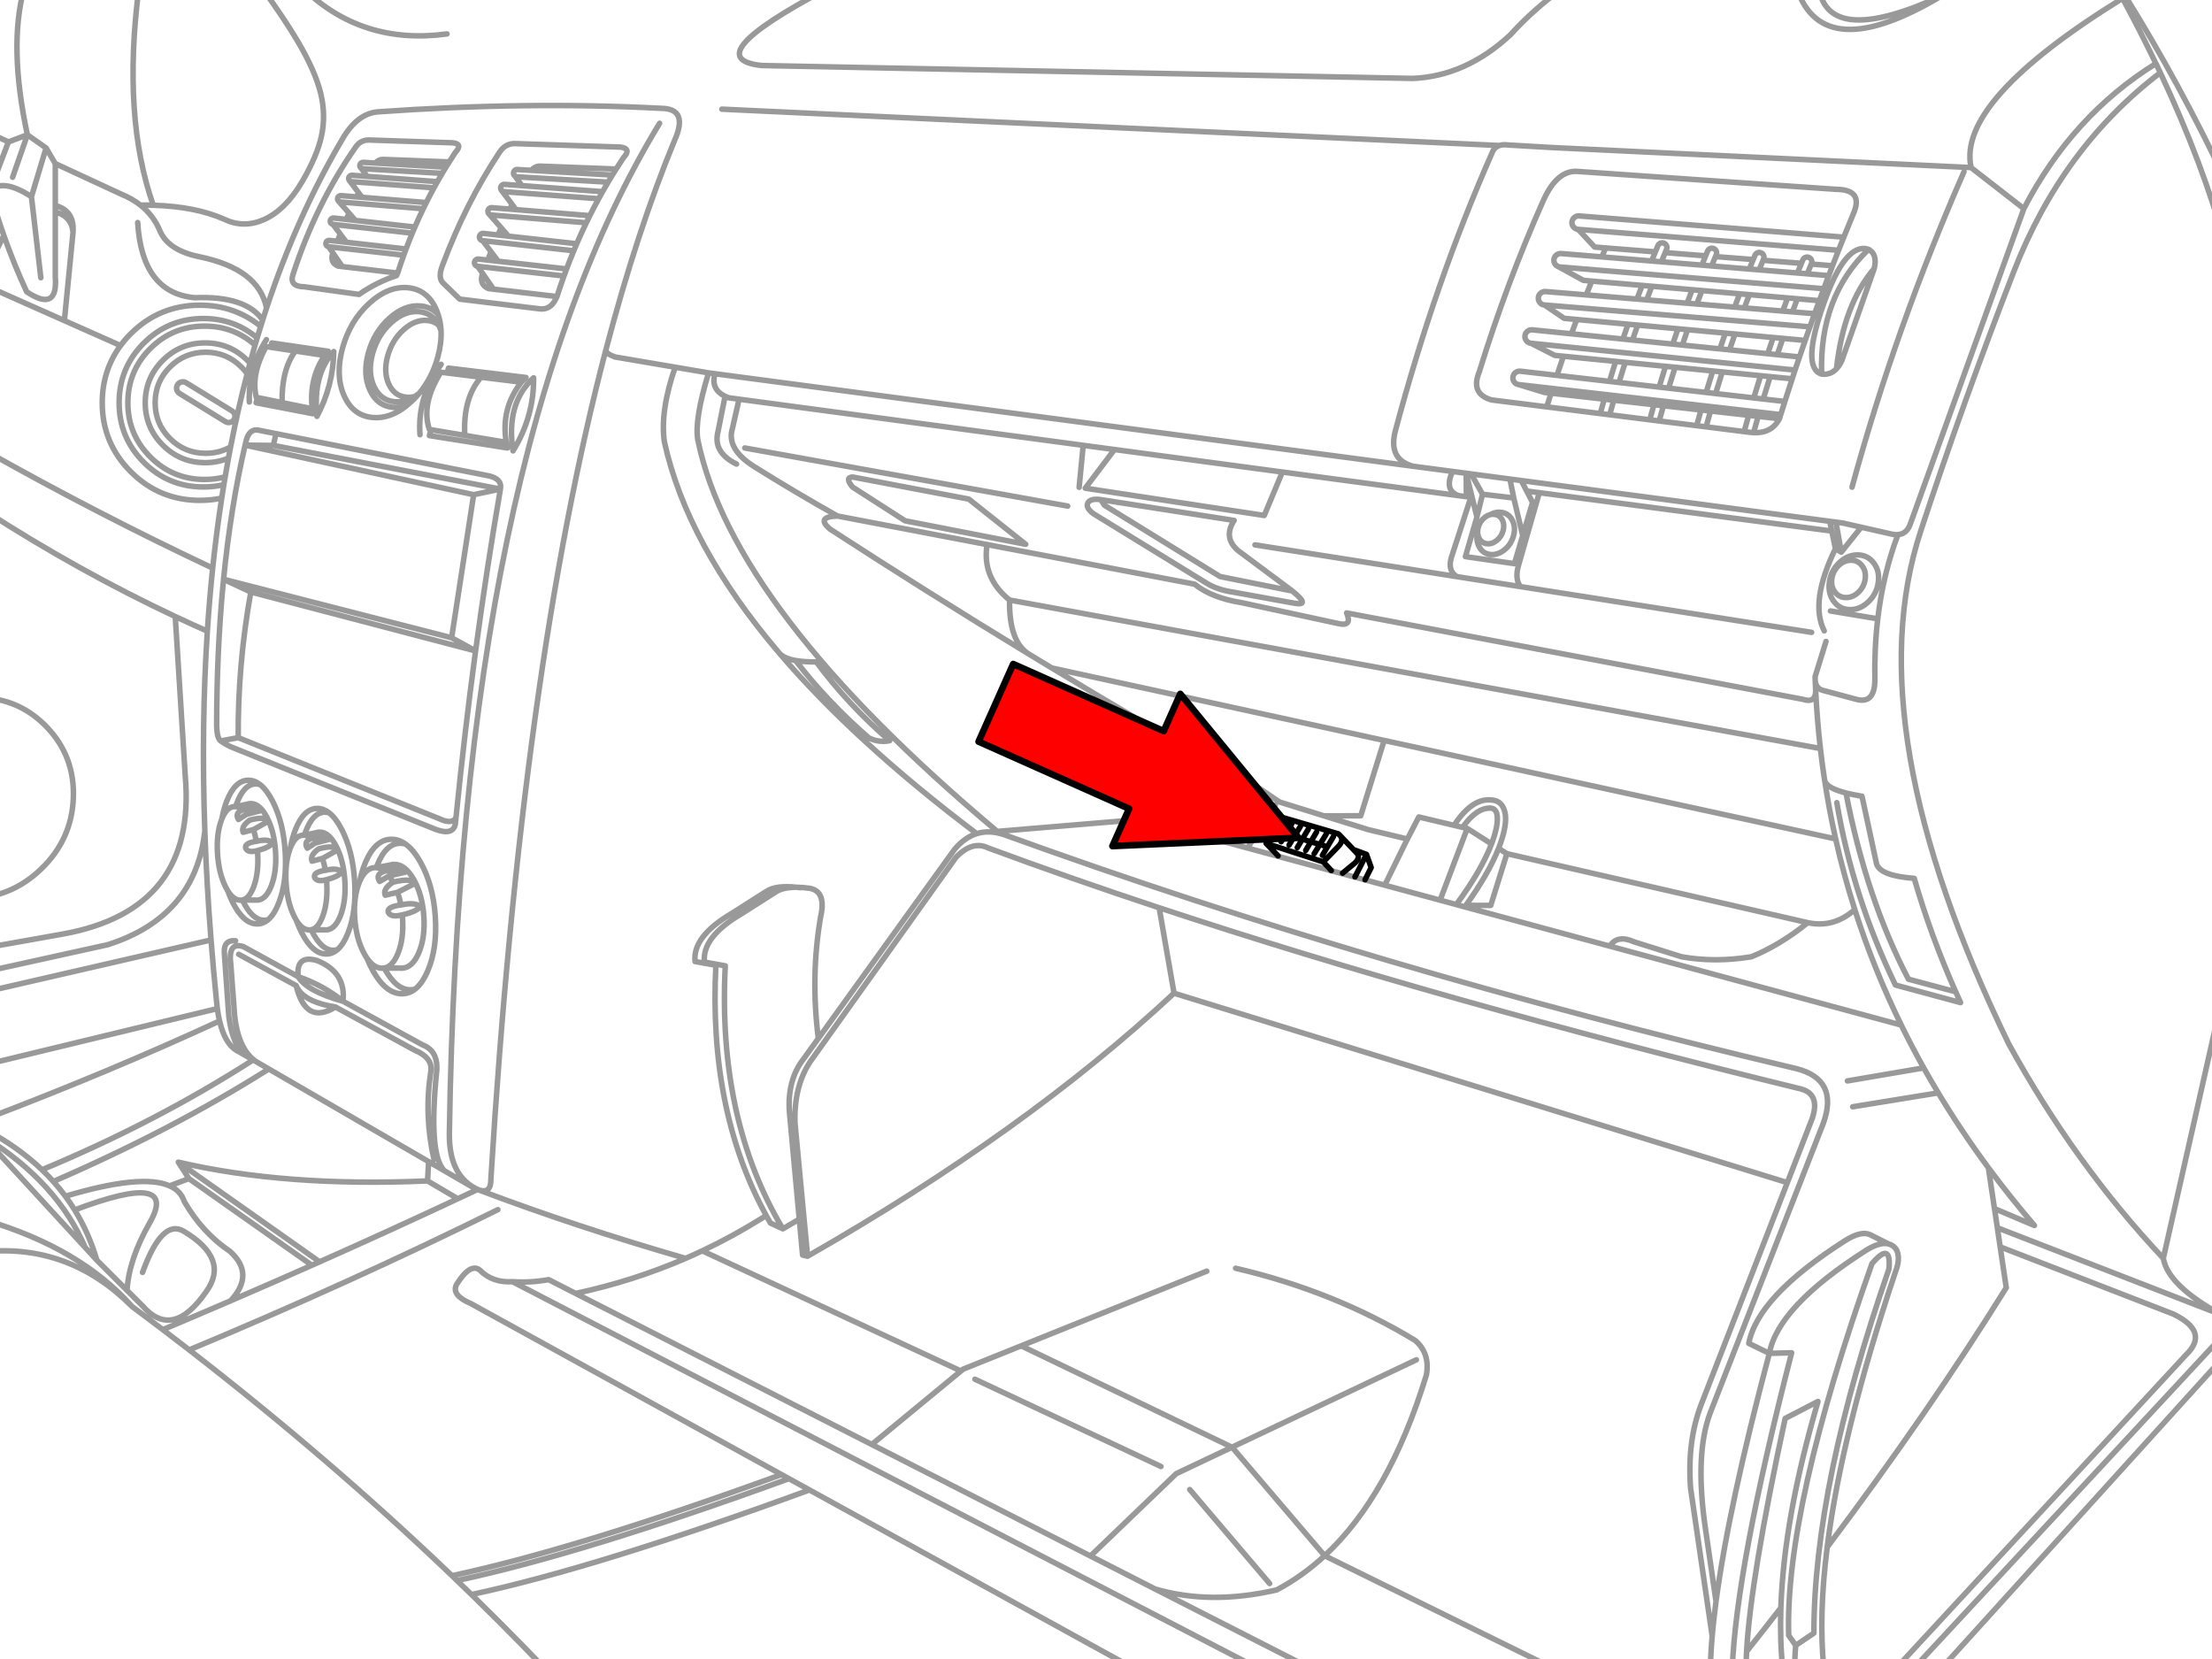 <svg xmlns="http://www.w3.org/2000/svg" xmlns:xlink="http://www.w3.org/1999/xlink" preserveAspectRatio="none" width="400" height="300" viewBox="0 0 400 300"><defs><path fill="#f00" d="M188.15-247.25v46h89.25v22.15l90.2-45.1-90.2-45.1v22.05h-89.25z" id="c"/><path id="a" stroke="#999" stroke-linejoin="round" stroke-linecap="round" d="M332.162 145.141q2.862 16.956 10.602 32.982l11.779 3.181q-.447-.977-.88-1.956l-8.556-2.285q-7.617-14.643-11.286-33.671-3.553-.907-3.854-2.258.811 5.333 1.983 10.559 1.453 6.476 3.461 12.786 3.403 10.678 8.397 20.875 1.916 3.911 4.066 7.75 1.272 2.271 2.624 4.516 4.155 6.895 9.08 13.554 3.918 5.292 8.322 10.437l-7.22-3.053.514 3.461 40.419 15.696q-9.574-5.269-10.406-10.172-15.99-17.001-27.973-38.808-27.66-56.942-15.903-92.681 7.629-23.229 16.846-46.966 8.696-22.37 26.483-35.94-.389-.827-.79-1.659-15.167 9.429-23.881 26.234l-20.578 57.154q-.649 1.683-2.195 1.797-2.684 7.114-3.647 15.219-.632 5.331-.519 11.089-.052 4.335-3.287 3.499l-5.937-1.59q-1.344-.268-1.558-1.664.034.871.074 1.739.261 5.239.848 10.379.324 2.829.747 5.63l.027.159m72.569-96.37q-4.093-15.089-11.874-31.615m-260.115 6.594l140.591 6.573q.654-.219 1.58-.095l7.845.456 75.888 3.626q-2.685-12.004 27.395-30.607-.475-.878-.959-1.76m-53.953 0q1.859 10.656 22.2 1.309 1.046-.622 2.131-1.309m-28.328 0q4.796 14.08 26.197 1.309m-12.208 49.325l-5.852 16.624q-.422.914-.965 1.495-1.095 1.159-2.682.965-3.753-1.127.382-12.796 3.946-11.171 8.1-9.764 1.641.89 1.018 3.477zm0 0q-5.554 6.513-6.817 18.118m3.085-28.127q-.894 2.157-1.765 4.32-.474 1.184-.944 2.37-.55 1.398-1.092 2.799l-.684 1.786q-.451 1.185-.896 2.37-.403 1.08-.8 2.163-.433 1.176-.859 2.354-.429 1.186-.848 2.375-.437 1.228-.864 2.46-.521 1.49-1.028 2.984-.403 1.185-.8 2.375l-.519 1.58q-.674 2.044-1.325 4.098-.376 1.187-.747 2.375l-.228.742q-1.397 2.674-4.675 2.529-.364-.018-.753-.069l-.959-.122-6.881-.864-1.707-.212-6.78-.848-1.702-.212-7.246-.912-1.707-.212-9.674-1.214-9.992-1.256q-3.853-1.11-2.205-5.089 4.959-16.083 11.535-30.872 2.566-5.792 6.446-5.343l46.563 3.223q4.963.041 3.138 4.326zm-10.146 10.809l1.776.148q.359-.889.726-1.771l.032-.08q.135-.327 0-.652-.136-.325-.461-.461-.324-.135-.647 0-.324.136-.461.461l-.244.594q-.365.877-.721 1.76zm0 0l-6.934-.572-1.771-.143-6.817-.562-1.771-.148-7.31-.604-1.771-.143-9.006-.742-7.342-.604q-.504-.041-.891.286-.384.327-.424.827-.041.503.286.891l.133.133.048.042q.156.124.345.186.141.051.302.064l47.687 3.928m-2.263-4.458l3.843.302m-9.006 8.2l1.755.143q.443-1.189.896-2.37l-1.76-.154q-.45 1.188-.891 2.38zm0 0l-6.944-.572-1.755-.143-6.833-.562-1.76-.143-7.315-.604-1.755-.143-9.176-.758-7.342-.604q-.504-.041-.891.286-.384.327-.424.827-.041.503.286.891.327.384.827.424h.005l47.994 3.949m-7.633 4.861l1.733.175q.494-1.478 1.007-2.947l-1.739-.159q-.51 1.46-1.002 2.931zm0 0l-6.907-.7-1.733-.175-6.801-.689-1.733-.175-7.278-.737-1.733-.175-9.308-.949-7.066-.716q-.499-.05-.891.27-.393.32-.445.822-.05.499.27.891t.822.445h.005l47.74 4.845m-47.74-4.845l4.294 2.189 1.564.154 9.441.933 1.728.17 7.289.721 1.733.17 6.812.673 1.728.17 6.923.684 1.728.17 3.981.392m1.32-3.954l-4.007-.408m5.036-2.576l-4.029-.371m2.624-7.162l3.976.345m-.859 2.354l-4.013-.329m6.568-6.557l-3.886-.318m2.603 18.134q-.455-14.01 8.481-22.561m28.084-7.368l-9.542-7.421m-206.831-32.367q-23.935 12.645-11.832 13.91l117.701 2.332q9.56-.397 17.61-7.845 4.195-4.633 9.404-8.397m-235.01 0q4.091 5.674 6.372 9.552 3.128 5.301 4.124 9.308.997 4.039.138 7.898-.795 3.573-3.477 8.153-3.022 5.152-6.955 6.881-3.647 1.59-7.156-.095-5.147-2.29-12.807-2.523-1.136-.037-2.327-.027 2.426 1.911 3.578 4.776 1.556 3.418 7.008 4.548 10.829 2.207 12.224 9.298 5.534-16.701 13.751-30.618 2.653-4.543 6.361-4.866 27.036-1.906 51.217-.636 5.055.023 2.438 5.842-6.834 16.602-12.388 37.79l-.005.011q-.157.66 1.643 1.32l10.872 1.85 6.043 1.028 1.156.154 126.257 16.73q-4.556-1.214-3.228-6.382 7.198-26.983 17.514-50.327.378-.979 1.293-1.283m62.291 16.565l-47.841-3.838q-.5-.041-.885.286-.384.327-.424.827-.041.503.286.891.329.384.832.424l47.088 3.78m-48.307 15.108q.474-1.301.959-2.592l-2.274-.207-3.552-2.412m43.457 17.445l-3.907-.445-1.712-.196-6.896-.79-1.717-.196-6.785-.779-1.717-.196-7.257-.832-1.717-.196-9.505-1.087-6.61-.758q-.499-.056-.896.26-.394.315-.451.816-.059.5.254.896.315.396.816.456l47.353 5.423m-40.467-7.093q.581-1.74 1.177-3.461m26.796-16.321q.348-.854.7-1.702l.138-.334q.135-.327 0-.652-.136-.325-.461-.461-.324-.135-.647 0-.324.136-.461.461l-.35.848q-.348.843-.689 1.691m10.358.853q.355-.867.716-1.733l.101-.244q.135-.327 0-.652-.136-.325-.461-.461-.324-.135-.647 0-.324.136-.461.461l-.313.758q-.355.861-.705 1.728m-6.117-2.263l6.822.535m-27.379-.472q.348-.817.7-1.627l-1.993-.159-2.979-3.196m4.972 3.355l8.98.71.456-1.108q.137-.325.461-.461.323-.135.647 0 .326.137.461.461.135.325 0 .652l-.249.594 7.321.578m-7.999 1.087q.336-.833.679-1.664m-1.776-.138q-.34.826-.673 1.659m-.896 7.029q.461-1.239.933-2.47l-1.76-.154q-.471 1.238-.928 2.481m-.806 7.4q.458-1.358.928-2.703l-1.744-.159q-.464 1.339-.917 2.688m-6.637-7.983q.496-1.257 1.002-2.502l-1.511-.133-4.516-2.476m10.347 17.133q-.568 1.8-1.113 3.615m10.13-2.725q-.59 1.868-1.156 3.753m-7.257-.832q.549-1.828 1.124-3.642m-6.048-14.694l9.102.779m-2.55 7.018l-9.266-.853m30.305-2.089q.448-1.206.906-2.407l-1.755-.148q-.459 1.202-.906 2.412m-9.457 6.859q.47-1.4.954-2.788l-1.744-.159q-.479 1.381-.944 2.772m4.357-7.246q.456-1.223.922-2.438l-1.765-.154q-.463 1.222-.917 2.449m7.67 8.428q.482-1.438.981-2.868l-1.744-.159q-.493 1.421-.97 2.852m-3.255-10.549l6.817.588m-2.592 7.109l-6.817-.626m-3.435 10.581q.573-1.897 1.171-3.78m.519-6.96l-7.294-.668m2.566-7.024l7.299.626m-31.344 17.164l4.633 1.415 1.193.133 9.626 1.081 1.712.191 7.268.811 1.717.191 6.796.758 1.717.191 6.902.774 1.712.191 3.848.429m-4.675 2.529q.406-1.485.827-2.958m-1.712-.191q-.42 1.475-.827 2.958m-6.881-.864q.394-1.437.806-2.868m-1.717-.191q-.404 1.418-.795 2.847m-6.78-.848q.382-1.383.779-2.756m-1.717-.191q-.389 1.362-.763 2.735m-7.246-.912q.365-1.322.742-2.635m-1.712-.191q-.373 1.302-.737 2.613m-9.674-1.214q.389-1.245.785-2.481m-5.391 15.797l55.787 7.374m-55.787-7.374l.986 1.898 2.279.302 52.887 6.934-.366-1.76 1.113.148 1.219.159 3.355.758 5.55 1.256q.593.127 1.092.09m-87.661-12.367l7.119.938 2.47.329.885.117 7.024.928 2.046.27m-9.07-1.198l2.073 3.674 5.64.679-.689-3.424m3.032 2.168l1.06 2.051.461.896.758-2.645m-13.22-3.514v.005l.97 3.944.97 3.954 1.018-4.114m-5.428-4.119q-1.572 3.42 1.087 4.373l1.415.191-.032-4.23m1.94 7.898l-2.078 7.167 8.863 1.272 1.5-5.078-1.627-6.796m-7.628-.519l-3.695 11.418q-.615 2.322 1.05 3.324l11.476 1.802q-1.065-1.424-.313-3.939l2.974-10.395m-2.237 5.105l1.776-6.001m54.801 60.854l-81.639-17.806-4.235 13.629-6.647.005 8.015 2.497 7.071 1.696 2.067-3.986 6.377 1.516q3.252-4.997 6.801-4.585h.011q1.873.135 2.364 2.173v.005q.42 1.656-.413 4.49-.292 1.011-.716 2.083l1.5.954 54.408 12.478q4.697 1.007 8.497-2.364m-70.073-14.673l4.389 2.794q.331-.865.572-1.686.692-2.357.392-3.732-.228-.947-1.06-1.05-2.611-.136-5.131 3.477l.838.196zm0 0l-4.914 12.966 2.937.795q4.539-6.16 6.366-10.968m-6.769-3.355l1.543.366m67.417-50.396l-.663-3.191m.663 3.191l1.06.626-.975-5.428m.975 5.428l3.599-4.511m-5.561 15.145l8.556 1.421m-9.361 4.092l-1.972 6.372.032.869m-133.116-35.113l.737-7.591-62.233-8.344-1.203 5.312q-1.133 3.687 3.976 6.902 7.232 4.532 15.033 8.916l27.04 5.158 37.53 7.162q3.118 2.503 8.529 3.35l17.461 3.774q2.571.602 1.5-1.919l82.498 15.616q2.281.751 2.322-1.484m5.476 18.426q1.248.319 2.9.583l2.65 12.309q.771 2.102 6.796 2.544 2.952 10.261 7.495 20.52m-23.769-65.27q-2.657-5.257 2.025-14.864m3-11.121q7.84-28.765 20.249-57.048m-80.219 75.024l52.664 8.275m-8.752-42.195q.611-2.033 1.251-4.045m-1.728-.17q-.634 1.999-1.235 4.018m-6.896-.79q.59-1.965 1.209-3.912m9.213-6.223l-6.928-.636m2.603-7.119l6.928.599m-4.447-6.806l6.939.546m-16.035 19.47q-.611 1.933-1.198 3.886m25.545 124.492l13.793-2.354m-20.154 9.149q1.451-4.324-1.919-5.312-65.58-16.048-116.175-32.797l2.693 15.452 110.9 34.254 4.5-11.598zm10.75 21.151l3.027 1.516m-3.191-1.611l.164.095m-18.5 21.32l-3.711-1.802m7.739 1.696l-4.029.106m-6.711 57.186q.652-18.093 10.74-57.292m6.435 35.15q18.4-24.496 32.378-46.918l-1.103-7.389-.514-3.44m-22.672 6.483q-15.771 44.453-15.055 67.226l1.272 1.802 3.287-2.226q-.006-26.744 13.57-65.848.471-5.095-3.075-.954zm-3.488-28.37l15.463-2.513m10.183 20.939l-1.103-7.384m-213.096-50.544q3.002.581 1.908 5.258-1.819 10.706-.392 21.893l24.596-34.159q3.769-4.521 9.128-2.65 67.291 24.368 143.124 42.259 7.726 1.959 4.887 9.87l-20.483 52.447q-2.702 7.238-.954 20.069l2.03 13.952q2.282-17.173 9.642-44.846m-47.464-90.359l-2.915 9.351-4.5-.005-.196.27 26.224 7.103q1.361-2.134 4.373-.785l8.598 2.703q6.046 1.09 12.637 0 5.165-2.093 10.188-6.16m-63.553-3.276l1.532.413m44.411 137.93q.045-2.79.329-6.075l-3.901-26.695q-.645-8.519 1.919-15.182l15.569-40.107m-99.768 15.479q17.788 4.141 32.484 13.061 2.719 2.35 2.014 6.255-6.676 21.809-18.394 32.669l41.829 20.594m28.249-6.075q.251-2.935.694-6.266m12.075 12.341q-.545-5.273-.35-11.174-3.044 3.922-6.197 7.893-.099 1.789-.095 3.281m.095-3.281q.718-13.105 6.976-42.137l5.937-3.075q-6.171 21.045-6.716 37.318m2.688 6.796q-.23 2.433-.127 4.379m-33.496-130.826l52.691 14.27m47.401 42.19l11.254-49.844m-40.753 47.761l31.328 12.16q6.564 3.195 2.332 7.315l-52.712 56.974m47.215-290.421q-2.787-5.809-6.027-11.795m-118.756 164.015q4.125-5.724 5.916-10.3m79.879 148.5l51.652-56.99m-56.672 56.99l55.972-60.261m-247.658-153.588l9.499 6.107 21.819 4.251-10.294-8.174-20.97-3.986q-1.511.028-.053 1.802zm-2.714 5.248q-3.971.118-1.378 2.343 17.306 11.247 35.781 22.497-3.413-2.347-3.287-9.648-5.011-4.026-4.076-10.035m-44.846-26.287l-1.892-.254q-.34-.126-.636-.27l-1.262 6.313q-1.016 3.8 3.34 5.948m-11.105-17.519q-2.728 7.93-1.956 13.438 4.069 18.619 20.742 38.204l.095.111q.827.911 2.9 1.283 1.533.274 3.742.254 5.808 7.815 13.273 14.249-1.951.389-3.774-.509-7.641-6.675-13.242-13.994m-15.738-52.007q-2.567 8.437-1.945 12.091 6.278 30.66 54.154 70.82l25.476-2.131 2.756.53 2.937.795 9.648-.901 2.078-7.22m-82.265-23.26q13.599 15.933 35.543 32.505m46.659-56.55l-24.109-3.764.647 1.007 20.917 12.902 13.061 2.608-9.764-7.273q-2.796-2.364-.753-5.481zm-24.109-3.764q-1.887-.265-2.343.604-.445.869 1.028 1.951l20.387 12.521q2.017 1.249 4.877 1.654l11.1 2.014q2.98.513-.424-2.226m-1.792-21.506l-30.358-4.071-5.285 6.992 32.362 4.93 3.281-7.851zm0 0l31.853 4.267m-67.873-9.096l5.661.758m-15.685 36.868q2.16 1.314 4.336 2.629l.011.005 60.096 13.104m-24.146 8.582l-2.067 7.432-7.861.906 9.383 2.539 5.009-7.792m-40.414-24.771q16.634 10.047 34.201 20.096l2.428 1.06 4.569 3.085 8.015 2.497m-27.904 2.009l4.713 1.278m-81.544-69.808l58.395 10.506m-61.957-19.852q-2.62-1.28-1.829-4.076m-57.594-17.747q-3.657 1.22-6.764 3.403l-9.881-1.378q-2.777-.034-2.067-2.226 4.126-12.705 11.302-22.995.96-1.502 2.862-1.309m-20 33.677l.36-1.15q-3.101-4.4-12.303-4.023-9.53-.873-10.305-13.592m22.608 17.615q.341-1.079.694-2.147m-2.073 6.679q.188-.647.382-1.288m-6.027 26.536l.233-1.41m4.495-20.568q.447-1.647.917-3.271m-1.426 5.19q.249-.963.509-1.919m-3.509 15.155q1.321-6.803 3-13.236m-3.387 15.261q.191-1.017.387-2.025m-.986 5.412q.288-1.705.599-3.387m5.195-21.739q.312-1.051.636-2.094m-7.05 31.063q.188-1.223.387-2.433m14.408-89.697q10.619 10.258 25.943 8.195m-76.476-8.195q-2.847 10.385.594 26.43l.005.005 3.382 2.38 1.664 2.831v-.005l11.863 5.497q2.01.819 3.525 2.009m-20.435-12.712v.005l-2.672 7.676m2.672-7.676l-.005-.011-3.414 1.293-.005-.005-3.382 8.847q2.358-2.311 7.538 1.06l2.65-8.81m-10.888-2.99l4.082 1.892m8.471 11.498v1.166m3.212 3.636l.011-.127m-3.223-12.245v7.57m-12.553 12.001l3.244-6.584q-1.382-3.925-2.544-8.068m2.544 8.068q1.868 5.294 4.135 10.188 5.697 3.805 5.174-2.756v-11.683m-4.315-2.756l1.696 14.652m5.831-8.259l-1.569 16.014 10.162 4.516m10.294 7.098q-.248.402-.138.859.111.456.514.705l8.28 5.089q.402.247.859.138.457-.111.705-.514.248-.402.138-.859-.111-.456-.514-.705l-8.28-5.089q-.402-.247-.859-.138-.457.111-.705.514zm-4.384-32.473q-5.611-15.98-2.608-39.174m-27.66 53.725l14.196 6.308m32.68 22.524q-2.608 11.243-3.896 24.252l41.241 10.575 3.986-25.868-41.326-8.959h-.005zm0 0l.196-.832q.535-2.048 2.036-1.914l3.345.663 38.553 7.649q2.39.564 2.036 2.375-2.486 14.437-4.49 29.266v.005q-2.008 14.847-3.536 30.088l-.117 1.198q-.416 2.097-3.477 1.018l-37.234-15.012q-1.046-.515-1.728-1.018-.674-.485-.732-2.714.02-13.516 1.156-25.54l.095-.975v-.005m-42.98-23.202q20.167 11.356 41.013 21.182.678-6.474 1.633-12.659m-.186 43.913l3.17-.594q-.092-13.167 2.279-26.335l-.027-.011-4.903-2.29m6.584 41.872q-.731-.701-3.138-.164m.689.795l2.449-.631m-3.886 1.558l1.437-.928m-.689-.795q-1.467.536-.747 1.723m-.498-2.316l2.115-.451m-47.295 30.273l22.031-4.856q15.875-5.046 17.562-20.589-.665-18.98.456-36.11-2.91-1.29-5.804-2.65l1.802 28.763q2.155 24.299-22.19 28.667l-13.857 2.465m40.048-57.244q.381-5.811.965-11.408m-41.013-10.273q16.819 10.827 34.244 19.03m53.963-22.031l4.834-1.018-41.05-7.888-5.11-.053m5.11.053l.461-2.136m-4.543 28.635l40.642 10.66m-40.642-10.66v.005m-.027-.011l.027.005m-.191 41.252q-1.608 1.159-1.193 2.205l1.877-.493 2.428-1.362q-.032-1.152-3.112-.35zm-1.331 14.45l2.433.016m.095-10.628q2.172-.521 2.947.297-.597.829-2.735 1.373-1.785.493-2.157-.466-.188-.892 1.945-1.209m8.699-1.103l2.142-.456m-.88 1.055q2.44-.542 3.181.17l-2.486.641-1.452.938q-.728-1.204.758-1.749zm1.309 1.866q-1.629 1.173-1.209 2.232l1.903-.498 2.46-1.378q-.033-1.167-3.154-.355zm24.034-38.172l4.331 2.38m-42.921 15.685l37.234 15.012q1.708.488 2.152-.604m-14.397 9.107l2.518-.488.111-.032m2.142 18.686l-.058.005m-.382-.005l-2.889-.016m-.848-15.659l1.707-.997m-.816-.859q-1.745.578-.891 1.855m3.244 1.961l-2.237.53q-.493-1.124 1.421-2.37h-.005m-.716-1.118l2.915-.679q-.868-.755-3.732-.18m2.963 6.107q2.583-.561 3.504.318-.71.89-3.255 1.474m-.859-4.082l2.884-1.463q-.037-1.239-3.7-.376m1.675 5.921q-2.123.532-2.566-.498-.222-.958 2.316-1.299m-.117 11.429l.382.005m-13.931-17.689q2.2-.53 2.984.297-.605.838-2.772 1.389m-2.772 9.065l2.465.011m.307-9.075q-1.807.503-2.184-.466-.19-.903 1.972-1.225m1.818 24.718q-5.943-.96-7.103-3.87 1.726 7.195 7.103 3.87zm0 0l14.323 7.808q3.313 1.382 2.926 3.827-1.247 7.939.572 15.945m-32.161-17.7q-3.225-2.176-3.896-8.338m3.896 8.338l2.285 1.325 28.901 16.756 2.82 1.633q-2.877-2.969-1.368-17.917.335-3.727-2.544-4.824l-14.397-7.898q-6.519-1.81-8.1-4.442l-9.902-5.428q-2.832-.951-2.279 3.234l.689 9.224m.17-13.517q-2.281-.196-2.014 2.438l.795 11.249q.732 5.503 3.143 7.13l1.256.726.546.313m15.696-10.925q-3.57-2.892-8.1-4.442-.411-4.017 3.414-2.915 5.28 2.124 4.686 7.358zm-13.411 12.25q-17.441 11.011-38.956 20.345 1.157 1.292 2.173 2.666 13.805-4.116 18.855-1.871l3.477-1.32-1.908-2.969q19.37 4.521 45.068 3.393l.191-3.488m-43.351 3.064l22.248 15.675 1.394-.62-25.55-18.023m48.079 1.537l4.315 2.502q.964.623 1.702.906h.005l.064.027.021.005.239.08h.005q-5.526-2.291-5.418-10.305 1.908-123.327 38.018-182.616m-41.962 191.257l5.471 3.223q1.785-.833 3.557-1.67m.334.111q2.139.651 2.089-1.993 5.626-92.106 20.801-149.989m118.385 238.684l-135.274-70.147q-3.63.241-5.937-2.115-1.735-1.312-4.198 2.65-.948 1.911 2.544 3.393l56.237 30.952 5.062 2.783 59.026 32.484m32.033 0l-28.577-14.577-11.678-5.958-39.545-20.17-53.55-27.316-4.887-2.491q-3.34.591-6.531.366m-34.88-3.589q12.768-5.679 24.988-11.408m-43.483-34.387l-41.861 10.125m41.861-10.125q-.087-.671-.154-1.394-.56-5.576-.986-11.015l-40.722 9.361m0 22.985q22.184-8.427 42.264-17.694-.239-1.031-.403-2.242m5.216 8.556l-1.235-.716q-.245-.106-.477-.244-2.15-1.289-3.101-5.354m6.07 7.04q-17.53 11.253-38.182 19.862 1.079 1.031 2.057 2.12m-12.176-9.324q5.843 3.119 10.119 7.204m23.085 2.915q2.02.899 2.64 2.815 3.273 5.66 8.269 9.022 4.596 4.127.095 8.953 7.447-3.21 14.721-6.435m-44.581-12.484q.894 1.208 1.68 2.481 19.034-7.192 13.57 2.322-3.744 6.536-4.103 12.213l2.809 2.809q5.454 6.241 11.567-2.65 4.189-5.888-4.103-10.835-3.931-2.356-7.464 7.432m-28.339-24.326q12.981 8.162 17.965 19.82l2.104 2.29q-1.426-4.893-4.007-9.075m4.007 9.075l5.46 5.46m-25.529-27.289l17.965 19.539m66.336 59.354q8.751 8.38 16.968 16.979m-64.491-57.812q25.463 19.72 47.523 40.833m-52.288-44.49q2.398 1.822 4.766 3.658m-10.347-7.856q2.811 2.09 5.582 4.198m-5.582-4.198q-11.21-11.262-26.43-9.923m0-5.672q17.109 5.084 26.43 15.595m19.295-63.685l10.39 5.667m-19.338 65.874q29.045-12.112 55.819-25.36m-60.584 21.702q6.173-2.601 12.229-5.211m97.648-14.063l2.242 1.039 2.963-1.749-1.786-19.423q-.396-5.717 2.534-9.51l2.693-3.742m-61.305 27.427q17.561 6.638 37.308 12.341 1.52-.659 3.016-1.368 5.467-2.579 10.639-5.804l.928-.583m5.974.663l.599 6.488.901.212-2.279-24.109q-.201-6.532 2.703-10.994l26.43-37.053q2.959-3.028 5.736-1.696 14.715 5.456 30.978 10.84m-82.609 62.036l46.77 21.734.398-.329 10.501-4.225 33.56-13.501m-60.579 31.344l16.12-13.289m10.899-4.553l38.124 18.336.005-.005 33.332-15.802m-16.592 35.426q-4.038 3.743-8.672 6.186-11.947 2.766-21.993-.17m30.666-6.017l-16.74-19.624m-25.603 19.682l15.51-14.896 10.088-4.781m-7.644 7.655l14.445 16.995m-83.553-59.19q39.411-22.548 66.261-47.56m-36.004 69.802l33.65 15.786m-171.781-95.215q-.795-10.103-1.129-19.73m67.062 83.648q10.372-2.223 19.884-6.34m101.618-74.202l24.808 6.716 4.087-8.349m-4.087 8.349l9.998 2.709m-77.844-54.271l146.612 26.844m-102.233-36.82l36.513 5.741m120.018-106.331l.795 1.267q9.849 15.791 18.251 33.571m-135.321 63.425q-.003-.431.133-.901.32-1.096 1.198-1.765.487-.368.986-.488 1.012-.563 2.057-.392 1.322.215 1.935 1.479.622 1.265.164 2.836-.456 1.574-1.723 2.534-1.259.959-2.582.742-1.32-.214-1.94-1.479-.56-1.154-.228-2.566zm0 0q0 .573.244 1.076.432.88 1.352 1.028.921.149 1.797-.519.884-.666 1.203-1.76.318-1.095-.117-1.977-.426-.879-1.346-1.028-.412-.068-.816.027m66.373 7.294q1.83-.001 2.931 1.447 1.112 1.448.843 3.499-.271 2.053-1.765 3.504-1.483 1.448-3.313 1.447-1.83.001-2.942-1.447-1.102-1.451-.832-3.504.27-2.051 1.755-3.499 1.493-1.448 3.324-1.447zm-4.633 4.341q.185-1.401 1.198-2.391 1.017-.987 2.263-.986 1.247-.001 1.998.986.76.99.578 2.391-.185 1.398-1.203 2.385-1.011.987-2.258.986-1.25.001-2.009-.986-.751-.987-.567-2.385zm-11.302 140.045q1.59-8.471 17.387-18.564 1.199-.764 2.184-1.081 1.113-.361 1.956-.159m-7.851-.562q2.985-1.903 4.659-1.05m-22.046 19.613q1.59-8.471 17.387-18.564m7.851.562q.527.129.949.477.753.615.848 1.813.106 1.24-.519 2.778-9.72 28.986-12.341 49.781-1.567 12.414-.604 21.909m-262.67-276.352l14.795.493q1.765.245.461 1.659-.594.89-1.166 1.797l-.594.949q-.341.557-.673 1.118-.443.745-.869 1.5-.314.555-.62 1.113-.719 1.319-1.394 2.666-.279.557-.551 1.118-.784 1.632-1.505 3.308-.24.551-.472 1.108-.586 1.416-1.129 2.862l-.413 1.113q-.575 1.598-1.097 3.234v.005l-.117.233-.042.095-.064.133m21.31-23.875l19.221.636q2.025.284.53 1.908-.684 1.021-1.341 2.062l-.679 1.087q-.392.639-.774 1.283-.507.856-.997 1.723-.36.637-.71 1.278-.825 1.513-1.601 3.059-.32.639-.631 1.283-.902 1.873-1.733 3.795-.273.633-.535 1.272-.674 1.623-1.299 3.281-.239.636-.472 1.278-.661 1.834-1.262 3.711v.005l-.133.27-.053.111-.069.148q-1.026 1.968-2.947 1.686l-14.387-1.749-3.075-2.979q-.898-1.013 0-3.223 4.088-10.99 10.188-20.228 1.046-1.68 2.756-1.696zm-21.087 23.414l-9.998-1.166-.795-.095q-1.529-.657-.917-2.385l-.774-1.113q-.237-.026-.387-.212-.149-.187-.122-.424.026-.24.212-.392.19-.146.429-.117l1.447.159q.255-.662.519-1.32l-1.315-1.744q-.237-.026-.387-.212-.146-.187-.117-.424.026-.237.212-.387.187-.149.424-.122l2.274.254q.248-.57.504-1.134l-1.914-2.179-.037-.037-.021-.027q-.135-.176-.117-.398.019-.237.201-.392.182-.156.419-.138l2.836.233.36-.747-1.664-2.21-.053-.069q-.101-.156-.085-.35.019-.24.201-.398.179-.156.413-.138l2.73.207-1.076-1.49-.101-.09q-.092-.105-.127-.228l-.021-.191q.016-.238.196-.398.177-.161.413-.148l2.184.133q.646-.684 1.399-.663l11.969.456m-16.141.811l.228.318q.129.091.297.101l14.35.838m-16.777 1.299q.158.182.398.201l14.89 1.113m-13.019 1.717l11.625.949m-11.625-.949l-.965-.074m.36-.747l.604.822m9.568 5.375l-10.75-1.193-1.654-.186m.504-1.134l1.15 1.32m-2.746 2.449l1.129 1.505 10.766 1.209m-12.213-8.662q.146.145.355.164l14.964 1.219m-27.581 25.052l4.474.679 5.301.8.641-.753-10.215-1.505-.201.779zm0 0l-.822-.122q-2.791 5.109-1.771 9.171l.217.048 4.442.906q-.102-5.964 2.407-9.324m-6.918-2.375q-4.135-3.503-9.727-3.504-6.307 0-10.777 4.453-4.452 4.47-4.453 10.777 0 6.308 4.453 10.761 4.47 4.469 10.777 4.469 1.936 0 3.7-.419m.233-1.41q-1.761.472-3.716.472-5.742-.001-9.812-4.071-4.054-4.054-4.055-9.796.001-5.742 4.055-9.812 4.07-4.052 9.812-4.05 5.277-.002 9.128 3.419m-.917 3.271q-.222-.248-.461-.488-3.165-3.165-7.649-3.165-4.483 0-7.66 3.165-3.165 3.177-3.165 7.66 0 4.484 3.165 7.649 3.177 3.179 7.66 3.181 2.279-.001 4.214-.822m5.831-23.833q-4.704-3.823-10.999-3.822-7.309-.001-12.489 5.158-1.028 1.032-1.85 2.147-3.308 4.49-3.308 10.342-.001 7.309 5.158 12.468 5.18 5.179 12.489 5.179 2.06 0 3.949-.408m34.896-18.362q-1.803 1.109-3.658.928m3.658-.928q-.755.186-1.521.111-2.18-.214-3.165-2.396-.98-2.182-.191-5.057.789-2.874 2.884-4.755 2.105-1.879 4.288-1.664 1.214.118 2.057.843-1.164-2.202-3.53-2.433-2.562-.251-5.031 1.956-2.46 2.208-3.387 5.582-.927 3.372.223 5.932 1.156 2.56 3.716 2.809m4.766-17.307q1.923.188 3.138 1.537-.136-.413-.307-.811-1.57-3.68-5.137-4.029-3.569-.348-7.04 2.841-3.46 3.187-4.797 8.047-1.337 4.86.233 8.54 1.583 3.683 5.152 4.034 3.118.304 6.154-2.094-1.21.381-2.438.26-2.881-.282-4.182-3.165-1.296-2.882-.254-6.679 1.046-3.797 3.817-6.282 2.778-2.483 5.661-2.2zm-13.438-11.514l-1.649-.186m-.806 2.099l1.712 2.481m-1.702-7.644l14.339 1.596m-15.123 2.454l13.581 1.521m27.708 7.485l-11.471-1.336-.912-.106q-1.755-.755-1.055-2.741l-.885-1.278q-.273-.03-.445-.244-.17-.215-.138-.488.03-.273.244-.445.215-.17.488-.138l1.664.186q.292-.76.594-1.516l-1.505-1.998q-.273-.03-.445-.244-.17-.215-.138-.488.03-.273.244-.445.216-.17.488-.138l2.613.292q.282-.655.572-1.304l-2.195-2.497-.042-.048-.021-.027q-.157-.202-.138-.456.023-.272.233-.451.21-.179.482-.159l3.249.265.419-.853-1.914-2.539-.058-.08q-.117-.18-.101-.403.023-.272.233-.451.207-.179.477-.159l3.128.233-1.23-1.707-.117-.106q-.107-.119-.148-.26l-.021-.217q.017-.273.223-.456.205-.184.477-.17l2.502.148q.742-.784 1.606-.758l13.735.525m-.679 1.087l-14.662-.853m-3.181.694l.265.366q.148.105.339.117l16.465.959m-19.253 1.49q.181.21.456.233l17.09 1.278m-19.815 2.756q.167.165.408.186l17.175 1.399m-12.712-2.37l13.342 1.087m-13.342-1.087l-1.108-.09m.419-.853l.689.944m-4.506 7.607l1.299 1.728 12.351 1.384m-12.351-1.384l-1.892-.212m3.742-4.326l12.335 1.368m-12.335-1.368l-1.892-.212m.572-1.304l1.32 1.516m-12.611 16.083q.2.176.382.387m-.382-.387l.18.376q.139.309.249.631-.015-.312-.048-.62-.12-1.205-.488-2.311m7.776 11.344l-6.144-.763m6.144.763l7.273.901.848-.848-14.016-1.696-.249.88-1.129-.138q-3.625 5.765-2.078 10.347l.302.053 6.101 1.023q-.359-6.73 2.947-10.522zm-7.241-8.413q.107 2.236-.599 4.803-1.039 3.777-3.366 6.541l-.387.44q-.499.555-1.055 1.065-.434.401-.869.747m13.788-23.955l1.967 2.847m19.714-17.626l-14.577-1.092m-7.087 9.95l16.454 1.829m-17.355 2.815l15.585 1.744m-21.341-19.677l-12.775-.742m11.233 3.361l-12.701-.949m-56.396 6.425q2.945.783 3.212 3.636m.011-.127q.226-3.759-3.223-4.675m31.699 43.658q-2.008 1.156-4.495 1.156-3.785 0-6.467-2.682-2.672-2.672-2.672-6.457 0-3.785 2.672-6.467 2.682-2.672 6.467-2.672 3.785 0 6.457 2.672.582.582 1.039 1.214m-47.252 58.612q6.453.525 10.994 5.248 5.12 5.322 4.834 12.849-.286 7.527-5.81 12.839-4.375 4.223-10.019 5.094m45.18-16.353q.513.046.991.392l.254.201m-1.246-.594l.17-.504q1.315-3.605 3.483-3.605.393.002.774.122-1.01-.79-2.12-.79-2.432-.003-3.923 3.795-.573 1.483-.875 3.202.899-2.231 2.327-2.232l.164.011zm4.426-3.986q1.2.939 2.258 3.006 1.953 3.812 2.279 9.192.329 5.379-1.161 9.181-.816 2.1-1.919 3.043-.902.769-1.993.769-2.43 0-4.384-3.811-.525-1.03-.933-2.173-.219-.356-.429-.785-1.212-2.479-1.426-5.985-.214-3.503.694-5.985l.095-.244m37.827-70.38l-.302 1.06 14.122 2.237-.212-1.018-7.506-1.256m-8.259-7.591q-.407.318-.816.567.216-.052.429-.127m-28.842.313l-.244.938 10.273 1.983-.127-.901-5.46-1.113m-6.181 72.585q.257-.074.535-.074 1.634 0 2.942 2.555 1.313 2.561 1.532 6.176.221 3.615-.779 6.17-.934 2.407-2.433 2.555m-.058-8.959l.032.509q.215 3.506-.7 5.985-.443 1.209-1.028 1.829-.475.502-1.044.615v.005m2.014-12.738q.319.995.514 2.12v.005m6.176 1.14q.308-1.739.891-3.239 1.509-3.849 3.97-3.848 1.121 0 2.142.8 1.217.953 2.29 3.048 1.979 3.861 2.311 9.308.333 5.45-1.177 9.303-.825 2.126-1.94 3.08-.914.779-2.02.779-2.462.001-4.442-3.859-.534-1.045-.949-2.205-.219-.361-.429-.795-1.229-2.509-1.447-6.059-.216-3.546.705-6.059l.095-.254zm0 0q.908-2.256 2.354-2.253l.17.005.17-.509q1.333-3.653 3.53-3.652.396.001.779.122m-3.472 4.437l.254.201m-1.262-.599q.521.047 1.007.398m1.23-.885q.262-.075.546-.074 1.655-.001 2.979 2.587 1.33 2.597 1.553 6.26.224 3.659-.79 6.244-.946 2.437-2.465 2.587m14.206-15.532q-1.2-.849-2.518-.848-2.892-.002-4.665 4.082-.684 1.593-1.044 3.44 1.068-2.396 2.767-2.396l.196.011.201-.541q1.566-3.876 4.145-3.875.466 0 .917.127zm0 0q1.428 1.011 2.688 3.234 2.324 4.098 2.714 9.881.39 5.783-1.384 9.87-.969 2.258-2.279 3.271-1.072.827-2.37.827-2.891 0-5.216-4.098-.627-1.108-1.113-2.338-.259-.383-.509-.843-1.442-2.663-1.696-6.43-.254-3.766.827-6.435l.111-.265m10.862-80.68q-.493-6.953 3.827-12.733m16.719 2.438q.088 6.987-3.721 13.22-1.333-8.599 3.721-13.22zm-40.032 5.598q-.612-5.372 2.248-9.637m1.649-.705q-.105 6.192-3.043 11.715-.767-7.62 3.043-11.715zm-15.277 9.123q-.196-6.163 3.101-11.286m43.372 18.58q-1.037-6.063 2.714-10.877m-23.589 87.274q.308-.08.641-.08 1.944 0 3.499 2.746 1.562 2.755 1.824 6.642.263 3.885-.928 6.631-1.111 2.587-2.894 2.746m-.058.005l-.175.005-.207-.011m-2.889-.016l.027.048q2.09 3.886 4.67 3.886.446 0 .864-.117m-3.986-19.354q-.347-.636-.716-1.118m-1.118-1.076l.302.217m-1.484-.636q.612.048 1.182.419m2.656 4.034q.379 1.072.61 2.285v.005m.249 1.792l.042.551q.256 3.767-.832 6.43-.527 1.3-1.225 1.967-.564.541-1.24.663v.005m0-.005q-.2.037-.408.037-1.482.001-2.73-1.824m-7.522-15.882q-.197-1.142-.519-2.152m.519 2.152v.005m.212 1.686l.037.519q.217 3.55-.71 6.059-.447 1.226-1.039 1.855-.482.51-1.06.626v.005m-7.776-1.834q-.351.107-.726.106-2.167 0-3.923-3.615l-.027-.042m12.452 5.38q-.169.034-.345.032-1.263.001-2.327-1.717m7.411 5.285q-.356.111-.737.111-2.196 0-3.976-3.663l-.027-.042m-12.452-5.391q-.166.036-.339.037-1.246.001-2.295-1.696m105.265-.451q-1.283-.175-2.348-.186l.652.08m-3.191 61.681q-11.836-19.821-10.411-47.56l-3.764-.668q-.496-4.492 6.584-8.672l6.266-3.986q1.317-.902 3.864-.875-3.836-.413-5.561.769l-6.266 3.986q-7.08 4.18-6.584 8.672l3.764.668q-1.344 26.144 9.096 45.254.376.691.769 1.373m-56.529 64.613q22.608-4.828 59.582-18.288m-57.038 20.833q22.608-4.828 61.04-18.898m-64.645 15.505q22.608-4.828 59.582-18.288" fill="none"/><path id="b" stroke="#000" stroke-linejoin="round" stroke-linecap="round" d="M231.847 147.802l10.135 2.969m-10.856 3.986l-2.163-2.248 1.442-3.986q.562-1.074 1.442-.721m10.135 2.969q.233.167.382.35l.037.042 2.359 2.47 2.354.869.848 2.375-1.103 2.205m-16.751-7.336l1.781-3.308m-.891 1.908l1.511.466 1.076-1.824m-.466 3.817l.922-1.521-1.532-.472-.832 1.399m2.364-.928l1.113-1.829m-1.113 1.829l1.474.456 1.081-1.818m-1.993 3.35l.912-1.532 1.537.472 1.028-1.739m-.424 3.901l1.023-1.664-1.627-.498-.922 1.569m2.55-1.071l1.14-1.855m-1.14 1.855l1.267.392m2.454-1.94q.662.838-.419 1.94l-2.672 2.756 1.442 1.569m4.007-3.795l.785.827q.363.848-.636 1.696l-2.12 1.739m4.326-3.393l-2.078 4.071m-5.725-2.714l-10.347-3.35m12.171-1.23l-1.993 3.393" fill="none"/><path id="d" stroke="#000" stroke-width="3" stroke-linejoin="round" stroke-linecap="round" d="M-.006 18.385h74.298v-18.382l75.11 37.555-75.11 37.576v-18.444h-74.298v-38.304z" fill="none"/></defs><use xlink:href="#a" transform="translate(-.008)"/><use xlink:href="#b" transform="translate(-.008)"/><g transform="matrix(.305 .136 -.136 .305 92.195 169.883)"><use xlink:href="#c"/><use xlink:href="#d" transform="matrix(1.201 0 0 1.201 188.2 -269.3)"/></g></svg>